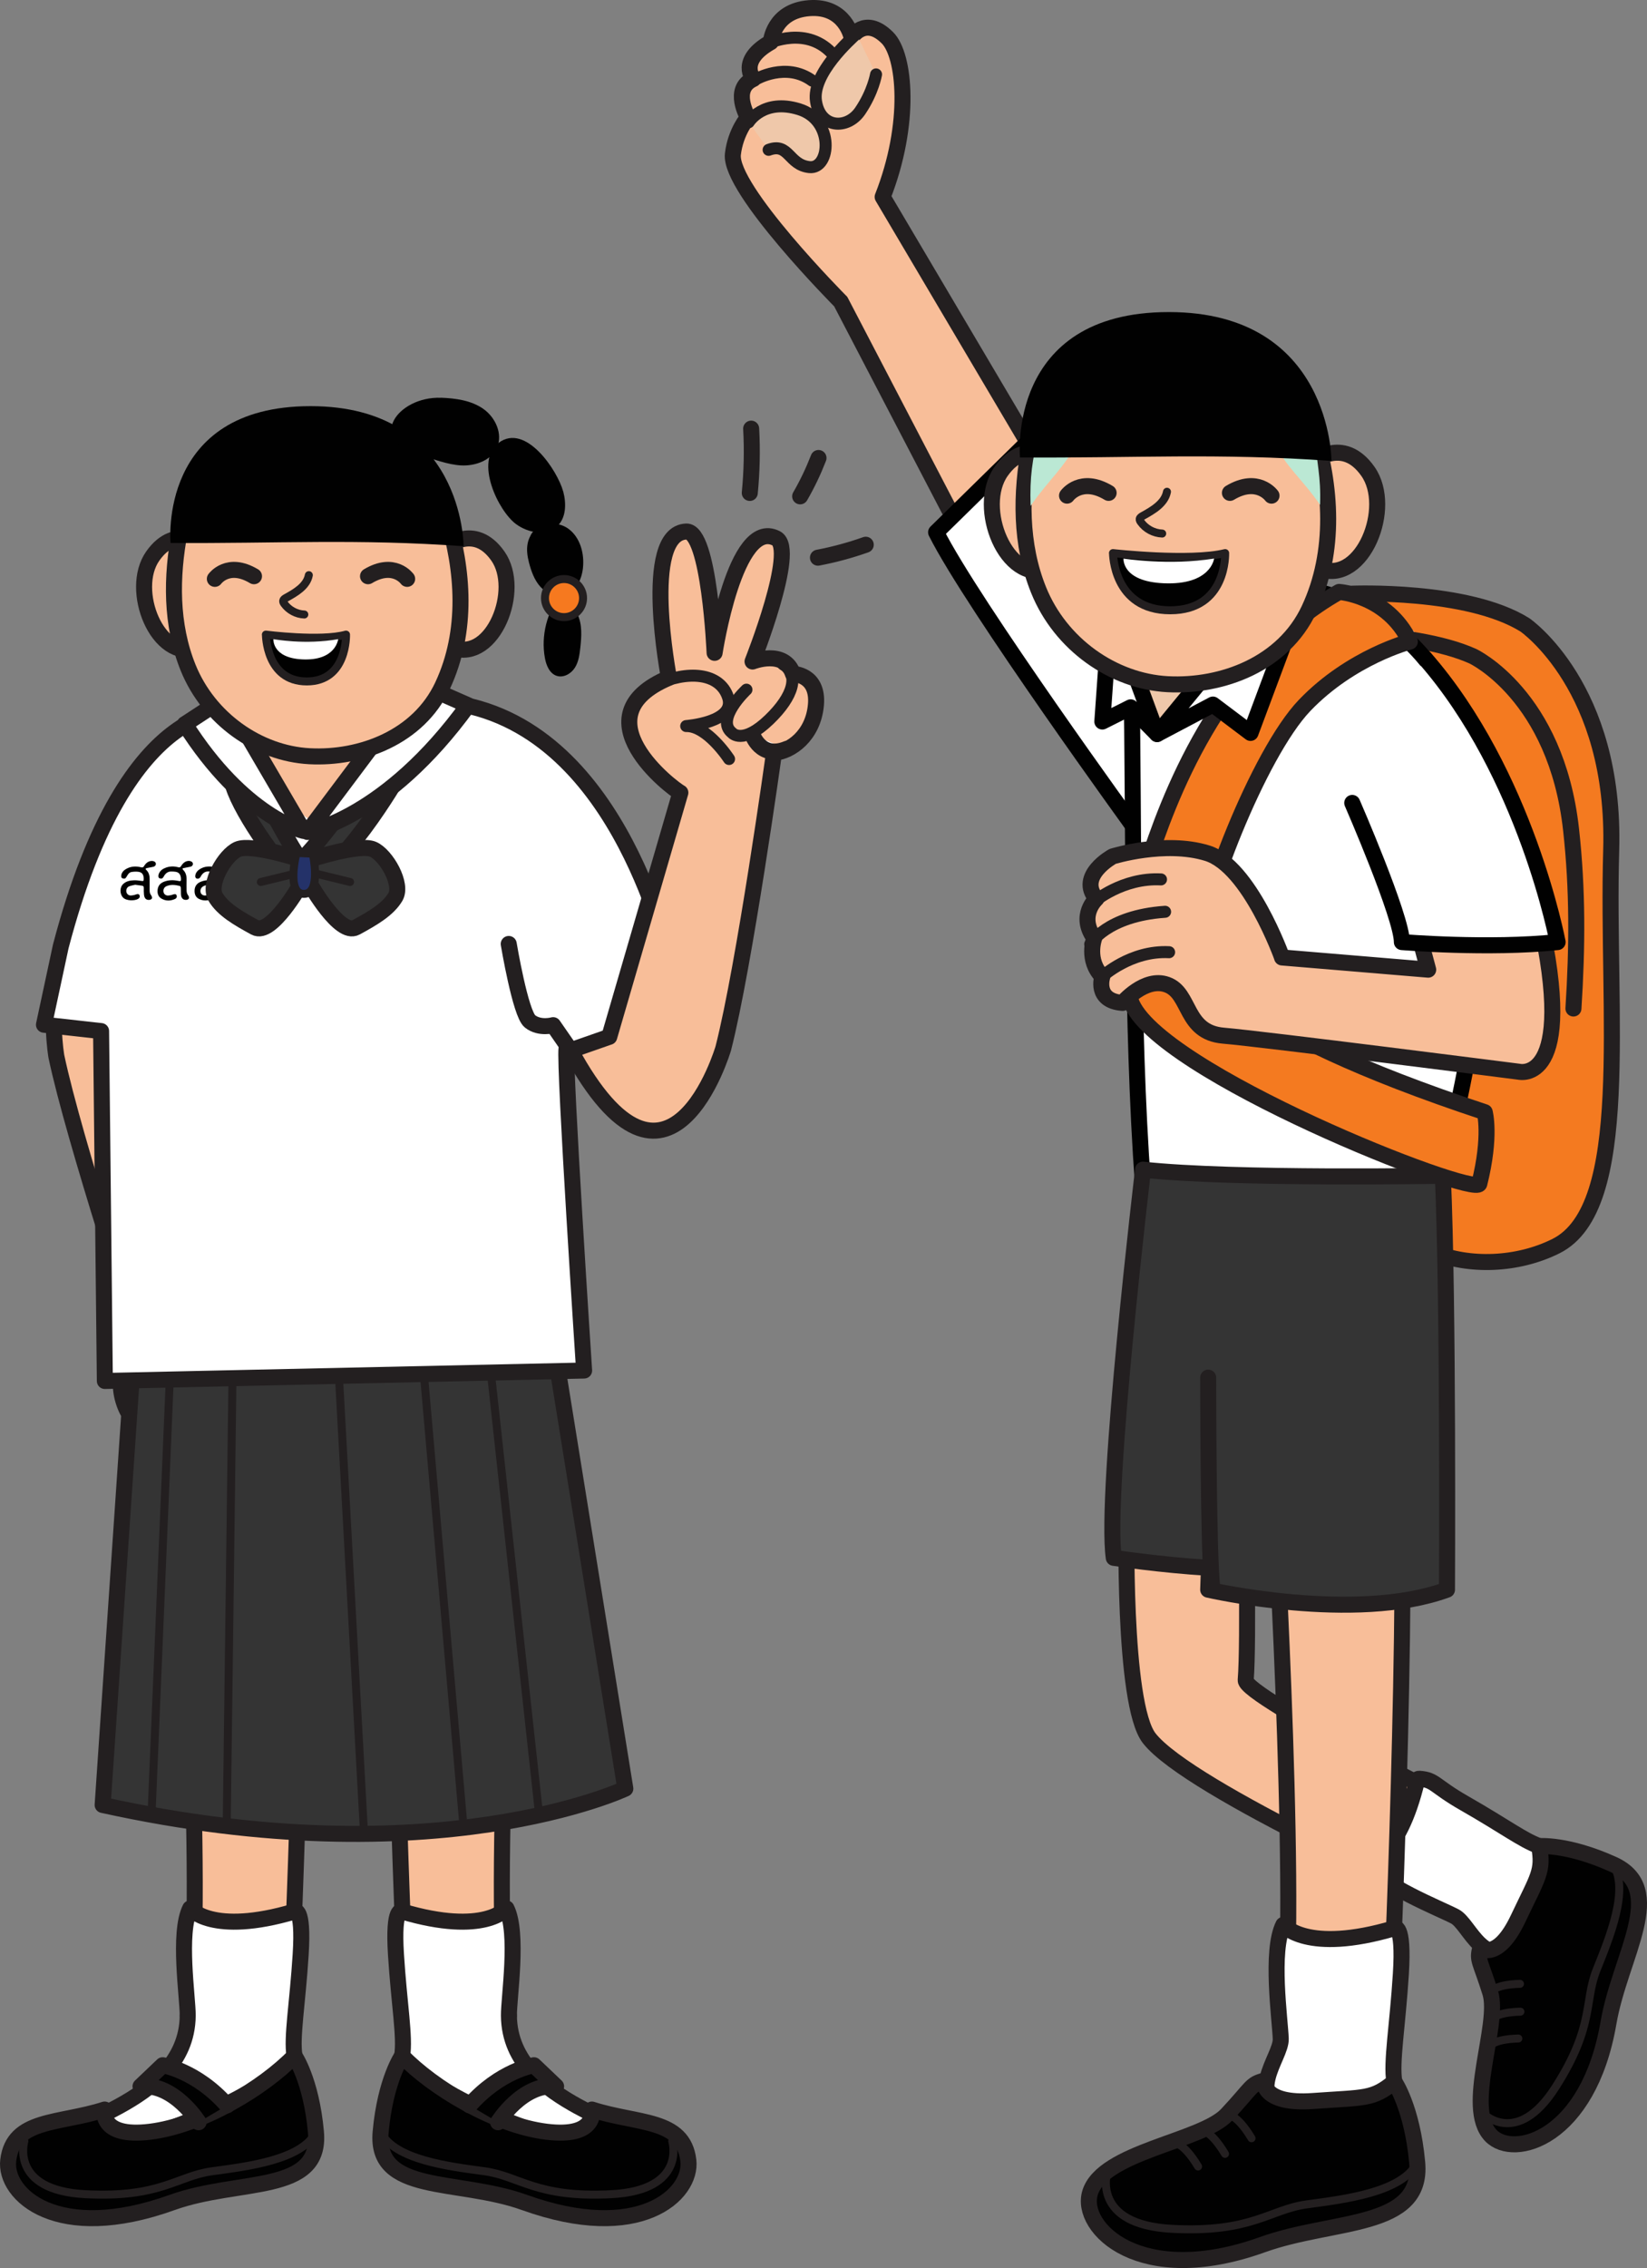 <?xml version="1.0" encoding="UTF-8"?>
<svg id="Layer_1" data-name="Layer 1" xmlns="http://www.w3.org/2000/svg" viewBox="0 0 262.17 360.85">
  <rect x="0" y="0" width="262.17" height="360.85" fill="#808080" stroke="none"/>
  <defs>
    <style>
      .cls-1, .cls-2, .cls-3, .cls-4, .cls-5, .cls-6, .cls-7 {
        stroke: #231f20;
      }

      .cls-1, .cls-2, .cls-3, .cls-4, .cls-5, .cls-6, .cls-7, .cls-8 {
        fill: none;
      }

      .cls-1, .cls-3 {
        stroke-width: 1.27px;
      }

      .cls-1, .cls-6 {
        stroke-miterlimit: 10;
      }

      .cls-9 {
        fill: #f47a20;
      }

      .cls-10 {
        fill: #fff;
      }

      .cls-11 {
        fill: #efc8aa;
      }

      .cls-12 {
        fill: #243269;
      }

      .cls-2 {
        stroke-width: 1.91px;
      }

      .cls-2, .cls-3, .cls-4, .cls-5, .cls-7, .cls-8 {
        stroke-linecap: round;
        stroke-linejoin: round;
      }

      .cls-4 {
        stroke-width: .95px;
      }

      .cls-13 {
        fill: #bf6b47;
      }

      .cls-5, .cls-6, .cls-8 {
        stroke-width: 2.55px;
      }

      .cls-14 {
        fill: #343434;
      }

      .cls-15 {
        fill: #010101;
      }

      .cls-16 {
        fill: #f6791f;
      }

      .cls-7 {
        stroke-width: .32px;
      }

      .cls-8 {
        stroke: #010101;
      }

      .cls-17 {
        fill: #f8be99;
      }

      .cls-18 {
        fill: #bbe8d4;
      }
    </style>
  </defs>
  <g>
    <path class="cls-17" d="M133.82,47.98s-17.78-17.88-17.16-23.44c.41-3.6,2.4-5.86,2.4-5.86,0,0-2.68-4.53.86-6.11,0,0-2.5-2.9,2.78-5.87,0,0,.36-4.96,6.11-5.4,5.75-.44,6.74,4.64,6.74,4.64,0,0,2.13-3.5,5.71.07,2.8,2.79,3.85,13.63-.76,25.32l27.61,46.69-12.67,11.43-21.62-41.48Z"/>
    <path class="cls-5" d="M133.82,47.98s-17.78-17.88-17.16-23.44c.41-3.6,2.4-5.86,2.4-5.86,0,0-2.68-4.53.86-6.11,0,0-2.5-2.9,2.78-5.87,0,0,.36-4.96,6.11-5.4,5.75-.44,6.74,4.64,6.74,4.64,0,0,2.13-3.5,5.71.07,2.8,2.79,3.85,13.63-.76,25.32l27.61,46.69-12.67,11.43-21.62-41.48Z"/>
    <path class="cls-2" d="M120.28,12.64s4.84-2.86,9.02.2"/>
    <path class="cls-2" d="M122.26,6.92s6.3-3.03,10.45,1.88"/>
    <path class="cls-11" d="M136.33,5.38c-.9.83-7.12,6.35-6.44,10.72.67,4.37,5.01,4.56,7.05,1.53,2.05-3.03,2.51-5.79,2.51-5.79"/>
    <path class="cls-2" d="M136.33,5.38c-.9.83-7.12,6.35-6.44,10.72.67,4.37,5.01,4.56,7.05,1.53,2.05-3.03,2.51-5.79,2.51-5.79"/>
    <path class="cls-11" d="M119.18,19.45s2.33-3.83,8.02-2.07c5.69,1.76,5,9.56,1.65,9.21-3.35-.35-3.24-3.96-6.5-2.75"/>
    <path class="cls-2" d="M119.18,19.45s2.33-3.83,8.02-2.07c5.69,1.76,5,9.56,1.65,9.21-3.35-.35-3.24-3.96-6.5-2.75"/>
    <path class="cls-10" d="M180.96,132.23s-26.24-36.13-31.95-47.54l17.16-16.83,30,44.6-15.21,19.78Z"/>
    <path class="cls-8" d="M180.96,132.23s-26.24-36.13-31.95-47.54l17.16-16.83,30,44.6-15.21,19.78Z"/>
    <path class="cls-9" d="M215.25,94.46s18.32-.76,27.48,4.96c0,0,14.5,9.92,13.74,35.87-.76,25.95,3.43,56.86-8.78,62.97-12.21,6.11-30.91,1.14-27.86-14.5,3.05-15.65-4.58-89.3-4.58-89.3"/>
    <path class="cls-5" d="M215.25,94.46s18.32-.76,27.48,4.96c0,0,14.5,9.92,13.74,35.87-.76,25.95,3.43,56.86-8.78,62.97-12.21,6.11-30.91,1.14-27.86-14.5,3.05-15.65-4.58-89.3-4.58-89.3Z"/>
    <path class="cls-7" d="M211.5,82.45s-4.51-2.82-.59-4.21"/>
    <path class="cls-7" d="M215.68,88.08s2.53-7.15-1.78-7.36"/>
    <path class="cls-4" d="M205.38,84.68s-5.03-1.97-1.49-4.03"/>
    <path class="cls-10" d="M212.87,100.1s2.48-3.42,5.87-2.47c3.39.95,3.37.4,4.59,1.34,1.22.94,3.3,2.64,3.6,5.08.28,2.28-.77,4.94-2.61,5.96-1.84,1.03-5.74,2.86-8.1.25-2.36-2.6-3.33-10.16-3.33-10.16"/>
    <path class="cls-9" d="M205.16,100.59s19.52-.59,29.29,3.82c0,0,13.26,6.2,15.63,27.56,1.07,9.62,1,18.76.38,28.49"/>
    <path class="cls-5" d="M205.16,100.59s19.52-.59,29.29,3.82c0,0,13.26,6.2,15.63,27.56,1.07,9.62,1,18.76.38,28.49"/>
    <path class="cls-17" d="M179.34,241.21s-.69,29.86,3.59,35.35c6.43,8.26,47.16,26.28,47.16,26.28,0,0,6.41-5.85,5.38-14.05,0,0-37.39-18.86-37.18-21.46.51-6.15,0-29.72,0-29.72l-18.96,3.59Z"/>
    <path class="cls-5" d="M179.34,241.21s-.69,29.86,3.59,35.35c6.43,8.26,47.16,26.28,47.16,26.28,0,0,6.41-5.85,5.38-14.05,0,0-37.39-18.86-37.18-21.46.51-6.15,0-29.72,0-29.72l-18.96,3.59Z"/>
    <path class="cls-10" d="M217.49,296.51s5.09-.66,8.08-13.27c.04-.17.19-.24.36-.23,2.52.17,2.28,1.1,7.2,3.91,6.54,3.74,9.19,5.82,11.87,6.8,2.69.98,3.48,10.07-2.68,15.23-6.16,5.15-8.29-2.76-10.74-4.04-2.45-1.28-11.74-4.92-14.08-8.41"/>
    <path class="cls-5" d="M217.49,296.51s5.09-.66,8.08-13.27c.04-.17.19-.24.36-.23,2.52.17,2.28,1.1,7.2,3.91,6.54,3.74,9.19,5.82,11.87,6.8,2.69.98,3.48,10.07-2.68,15.23-6.16,5.15-8.29-2.76-10.74-4.04-2.45-1.28-11.74-4.92-14.08-8.41Z"/>
    <path class="cls-15" d="M235.62,309.99s2.8,2.07,6.02-4.7c3.25-6.85,4.06-7.56,3.36-11.56,0,0,4.46-.41,11.76,2.89,8.78,3.97,1.14,14.44-.72,25.22-3.17,18.41-15.08,21.75-18.73,17.93-4.28-4.49,1.49-17.62-.09-22.72-1.59-5.09-2.13-5.12-1.6-7.06"/>
    <path class="cls-5" d="M235.62,309.99s2.8,2.07,6.02-4.7c3.25-6.85,4.06-7.56,3.36-11.56,0,0,4.46-.41,11.76,2.89,8.78,3.97,1.14,14.44-.72,25.22-3.17,18.41-15.08,21.75-18.73,17.93-4.28-4.49,1.49-17.62-.09-22.72-1.59-5.09-2.13-5.12-1.6-7.06Z"/>
    <path class="cls-3" d="M235.97,336.16s5.4,5.71,11.67-4.12c6.2-9.72,4.51-13.61,6.5-18.61,2-5,5.29-12.82,2.61-16.81"/>
    <path class="cls-3" d="M237,325.73s.45-1.28,4.69-1.39"/>
    <path class="cls-3" d="M237.33,321.46s.45-1.28,4.69-1.39"/>
    <path class="cls-3" d="M237.26,317.03s.45-1.28,4.69-1.39"/>
    <path class="cls-10" d="M180.08,105.65c.49,27.69-.06,56.67,1.87,83.08h47.02s13.53-47.66,5.15-70.85c-8.37-23.19-27.05-26.41-41.22-24.48-14.17,1.93-12.82,12.25-12.82,12.25"/>
    <path class="cls-8" d="M180.08,105.65c.49,27.69-.06,56.67,1.87,83.08h47.02s13.53-47.66,5.15-70.85c-8.37-23.19-27.05-26.41-41.22-24.48-14.17,1.93-12.82,12.25-12.82,12.25Z"/>
    <path class="cls-17" d="M202.84,238.36s4.23,72.16,1.04,86.03c0,0,5.7,10,17.27.71,0,0,2.8-59.11,1.97-93.68l-20.28,6.94Z"/>
    <path class="cls-5" d="M202.84,238.36s4.23,72.16,1.04,86.03c0,0,5.7,10,17.27.71,0,0,2.8-59.11,1.97-93.68l-20.28,6.94Z"/>
    <path class="cls-10" d="M204.29,306.27s3.64,4.68,17.66.52c0,0,1.56-1.04,1.04,7.27-.52,8.31-1.56,14.03-1.04,17.14.52,3.12-7.79,8.83-16.11,5.71-8.31-3.12-1.86-9.47-1.97-12.53-.11-3.06-1.67-13.96.41-18.12"/>
    <path class="cls-5" d="M204.29,306.27s3.64,4.68,17.66.52c0,0,1.56-1.04,1.04,7.27-.52,8.31-1.56,14.03-1.04,17.14.52,3.12-7.79,8.83-16.11,5.71-8.31-3.12-1.86-9.47-1.97-12.53-.11-3.06-1.67-13.96.41-18.12Z"/>
    <path class="cls-15" d="M201.21,331.05s-.47,3.82,7.8,3.23c8.35-.6,9.49-.22,12.95-3.07,0,0,2.83,4.06,3.63,12.88.96,10.61-13.27,8.96-24.64,13.05-19.43,6.98-29.13-2.65-27.44-8.24,1.98-6.57,17.76-8.17,21.79-12.47,4.03-4.3,3.76-4.84,5.92-5.38"/>
    <path class="cls-5" d="M201.21,331.05s-.47,3.82,7.8,3.23c8.35-.6,9.49-.22,12.95-3.07,0,0,2.83,4.06,3.63,12.88.96,10.61-13.27,8.96-24.64,13.05-19.43,6.98-29.13-2.65-27.44-8.24,1.98-6.57,17.76-8.17,21.79-12.47,4.03-4.3,3.76-4.84,5.92-5.38Z"/>
    <path class="cls-3" d="M176.24,345.64s-2.55,8.31,10.32,8.98c12.72.66,15.54-3.08,21.44-3.89,5.9-.8,15.21-1.89,17.59-6.64"/>
    <path class="cls-3" d="M186.82,340.95s1.47-.27,3.89,3.75"/>
    <path class="cls-3" d="M191.11,338.94s1.47-.27,3.89,3.75"/>
    <path class="cls-3" d="M195.33,336.46s1.47-.27,3.89,3.75"/>
    <path class="cls-14" d="M181.95,186.1s-6.13,51.51-4.66,61.76c0,0,7.5,1.14,15.15,1.59l-.12,3.48s23.37,5.37,38.01,0c0,0,.24-45.75-.66-65.86,0,0-33.32.59-47.73-.97"/>
    <path class="cls-5" d="M181.95,186.1s-6.13,51.51-4.66,61.76c0,0,7.5,1.14,15.15,1.59l-.12,3.48s23.37,5.37,38.01,0c0,0,.24-45.75-.66-65.86,0,0-33.32.59-47.73-.97Z"/>
    <path class="cls-13" d="M192.32,219.19s0,28.51.66,33.42"/>
    <path class="cls-5" d="M192.32,219.19s0,28.51.66,33.42"/>
    <path class="cls-9" d="M224.41,102.09s-9.32,2.4-16.73,10.13c-7.41,7.73-16.75,32.2-16.75,38.97,0,2.6,4.51,12.24,45.41,25.76,0,0,1.05,3.76-.86,11.39-.57,2.27-51.63-17.83-55.49-29.1-2.34-6.81-.17-13.06,2.58-21.58,3.22-9.98,11.27-32.53,30.59-43.48,0,0,7.71.5,11.26,7.9"/>
    <path class="cls-5" d="M224.41,102.09s-9.32,2.4-16.73,10.13c-7.41,7.73-16.75,32.2-16.75,38.97,0,2.6,4.51,12.24,45.41,25.76,0,0,1.05,3.76-.86,11.39-.57,2.27-51.63-17.83-55.49-29.1-2.34-6.81-.17-13.06,2.58-21.58,3.22-9.98,11.27-32.53,30.59-43.48,0,0,7.71.5,11.26,7.9Z"/>
    <path class="cls-17" d="M204.08,152.33s-5.18-14.52-11.93-16.59c-6.74-2.07-15.04.52-15.04.52,0,0-5.7,3.11-2.59,6.74,0,0-2.94,2.63-.34,6.26,0,0-1.3,3.53,1.29,6.12,0,0-1.29,3.86,3.22,4.19,0,0,3.54-4.19,7.08-2.9,3.81,1.38,2.75,7.59,8.97,8.11,6.22.52,47.06,5.74,47.06,5.74,0,0,9.34,2.25,3.22-24.8l-19.99-.09,2.31,8.65-23.27-1.94Z"/>
    <path class="cls-5" d="M204.08,152.33s-5.18-14.52-11.93-16.59c-6.74-2.07-15.04.52-15.04.52,0,0-5.7,3.11-2.59,6.74,0,0-2.94,2.63-.34,6.26,0,0-1.3,3.53,1.29,6.12,0,0-1.29,3.86,3.22,4.19,0,0,3.54-4.19,7.08-2.9,3.81,1.38,2.75,7.59,8.97,8.11,6.22.52,47.06,5.74,47.06,5.74,0,0,9.34,2.25,3.22-24.8l-19.99-.09,2.31,8.65-23.27-1.94Z"/>
    <path class="cls-2" d="M175.47,155.37s4.51-4.19,10.63-3.87"/>
    <path class="cls-2" d="M173.54,150.22s2.58-4.51,11.92-5.15"/>
    <path class="cls-2" d="M174.18,143.46s4.51-3.86,10.63-3.54"/>
    <path class="cls-10" d="M215.25,127.75s7.9,18.11,7.9,22.14c0,0,13.83,1.15,24.79,0,0,0-5.01-26.76-21.16-45.2"/>
    <path class="cls-8" d="M215.25,127.75s7.9,18.11,7.9,22.14c0,0,13.83,1.15,24.79,0,0,0-5.01-26.76-21.16-45.2"/>
    <polygon class="cls-11" points="180.08 105.65 184.19 116.79 193.43 105.54 180.08 105.65"/>
    <polygon class="cls-10" points="193.43 105.54 184.19 116.79 193.07 112.1 199.06 116.61 205.1 100.44 196.71 97.52 193.43 105.54"/>
    <polygon class="cls-8" points="193.43 105.54 184.19 116.79 193.07 112.1 199.06 116.61 205.1 100.44 196.71 97.52 193.43 105.54"/>
    <polygon class="cls-10" points="184.19 116.79 180.08 105.65 176.11 105.78 175.47 114.8 179.98 112.54 184.19 116.79"/>
    <polygon class="cls-8" points="184.19 116.79 180.08 105.65 176.11 105.78 175.47 114.8 179.98 112.54 184.19 116.79"/>
    <path class="cls-17" d="M208.84,73.58s4.89-4.32,8.92,1.44c4.03,5.76-.86,17.84-7.48,15.54-6.62-2.3-1.44-16.98-1.44-16.98"/>
    <path class="cls-5" d="M208.84,73.58s4.89-4.32,8.92,1.44c4.03,5.76-.86,17.84-7.48,15.54-6.62-2.3-1.44-16.98-1.44-16.98Z"/>
    <path class="cls-17" d="M168.26,73.58s-4.89-4.32-8.92,1.44c-4.03,5.76.86,17.84,7.48,15.54,6.62-2.3,1.44-16.98,1.44-16.98"/>
    <path class="cls-5" d="M168.26,73.58s-4.89-4.32-8.92,1.44c-4.03,5.76.86,17.84,7.48,15.54,6.62-2.3,1.44-16.98,1.44-16.98Z"/>
    <path class="cls-17" d="M209.13,68.32c2.76,8.96,3.59,19.35-.75,28.62-4.08,8.71-13.82,12.37-22.51,11.92-8.69-.46-17.07-6.36-20.55-14.99-2.93-7.26-2.88-15.34-1.4-23.1,0,0,3.76-18.13,23.11-18.13,17.26,0,22.1,15.68,22.1,15.68"/>
    <path class="cls-5" d="M209.13,68.32c2.76,8.96,3.59,19.35-.75,28.62-4.08,8.71-13.82,12.37-22.51,11.92-8.69-.46-17.07-6.36-20.55-14.99-2.93-7.26-2.88-15.34-1.4-23.1,0,0,3.76-18.13,23.11-18.13,17.26,0,22.1,15.68,22.1,15.68Z"/>
    <path class="cls-18" d="M202.45,69.89c2.4,4.64,4.7,6.15,7.68,10.43.15-4.81-.53-6.27-.81-10.87-1.19-.45-1.99-1.66-2.29-1.31,0,0-7.58-4.07-4.58,1.75"/>
    <path class="cls-18" d="M171.76,69.91c-2.39,4.64-4.74,6.3-7.71,10.58-.15-4.81.3-7.18,1.2-11.24,1.19-.45.66-1.7.97-1.35,0,0,8.56-3.81,5.55,2.01"/>
    <path class="cls-15" d="M162.36,72.79c18.01.12,31.63-.75,49.59.55,0,0,0-23.69-25.9-23.69s-23.69,23.14-23.69,23.14"/>
    <path class="cls-15" d="M177.16,88s12.25,1.37,17.86,0c0,0,.35,9.1-8.75,9.1s-9.1-9.1-9.1-9.1"/>
    <path class="cls-3" d="M177.16,88s12.25,1.37,17.86,0c0,0,.35,9.1-8.75,9.1s-9.1-9.1-9.1-9.1Z"/>
    <path class="cls-10" d="M178.84,88.87s7.21,1.15,14.42,0c0,0-.49,4.26-8.03,3.93-6.71-.29-6.39-3.93-6.39-3.93"/>
    <path class="cls-5" d="M169.85,78.86s2.21-3.09,6.62-.44"/>
    <path class="cls-5" d="M202.4,78.86s-2.21-3.09-6.62-.44"/>
    <path class="cls-3" d="M185.76,78.24c-.35,1.86-2.23,2.94-3.89,3.86-.19.11-.41.24-.45.46-.03.18.07.36.18.5.77,1.09,2.07,1.78,3.4,1.83"/>
  </g>
  <g>
    <g>
      <g>
        <path class="cls-17" d="M26.07,161.7l7,39.85c1.37.02,20.11,3.6,9.71,15.6,0,0,14.14,18.7,7.8,22.1-3.25,1.74-12.56-15.33-12.56-15.33,0,0,6.57,20.75-.74,20.68-3.77-.04-5.29-19.24-5.29-19.24,0,0-3.7,4.08-6.64,1.08,0,0-3.67,1.79-5.45-2.8-1.78-4.59.31-8.45,2.61-9.8,0,0-10.73-32.4-13.54-45.77,0,0-5.19-30.03,21.67-11.02l-4.57,4.65Z"/>
        <path class="cls-5" d="M26.07,161.7l7,39.85c1.37.02,20.11,3.6,9.71,15.6,0,0,14.14,18.7,7.8,22.1-3.25,1.74-12.56-15.33-12.56-15.33,0,0,6.57,20.75-.74,20.68-3.77-.04-5.29-19.24-5.29-19.24,0,0-3.7,4.08-6.64,1.08,0,0-3.67,1.79-5.45-2.8-1.78-4.59.31-8.45,2.61-9.8,0,0-10.73-32.4-13.54-45.77,0,0-5.19-30.03,21.67-11.02l-4.57,4.65Z"/>
        <path class="cls-2" d="M30.88,220.9s2.44-6.45-.98-7.17c0,0-2.37-1.07-4.39,4.53-1.81,5.03-1.14,8.56,1.91,8.83"/>
        <path class="cls-2" d="M28.49,209.78s5.45,3.25,8.44,1.68c0,0-6.89,4.04-3.95,7.04,2.94,3,7.76.99,11.23-3.31"/>
        <path class="cls-10" d="M26.83,214.88s-2.91-2.97-5.87.41"/>
        <path class="cls-5" d="M26.83,214.88s-2.91-2.97-5.87.41"/>
      </g>
      <path class="cls-17" d="M81.98,239.77s-3.98,67.88-.98,80.92c0,0-5.36,9.4-16.24.67,0,0-2.63-55.6-1.85-88.12l19.07,6.53Z"/>
      <path class="cls-5" d="M81.98,239.77s-3.98,67.88-.98,80.92c0,0-5.36,9.4-16.24.67,0,0-2.63-55.6-1.85-88.12l19.07,6.53Z"/>
      <path class="cls-10" d="M80.62,303.64s-3.42,4.4-16.61.49c0,0-1.47-.98-.98,6.84.49,7.82,1.47,13.19.98,16.13-.49,2.93,25.09,16.35,32.91,13.42,7.82-2.93-15.79-4.87-15.91-19.83-.02-2.88,1.57-13.14-.39-17.05"/>
      <path class="cls-5" d="M80.62,303.64s-3.42,4.4-16.61.49c0,0-1.47-.98-.98,6.84.49,7.82,1.47,13.19.98,16.13-.49,2.93,25.09,16.35,32.91,13.42,7.82-2.93-15.79-4.87-15.91-19.83-.02-2.88,1.57-13.14-.39-17.05Z"/>
      <path class="cls-15" d="M64,327.1s-2.66,3.82-3.41,12.11c-.91,9.98,12.18,7.37,22.88,11.21,18.27,6.57,26.75-1.24,26.1-6.69-.79-6.69-8.05-5.74-15.35-8.09,0,0,1.01,4.54-7.22,3.53-8.23-1.01-18.12-7.01-23-12.07"/>
      <path class="cls-5" d="M64,327.1s-2.66,3.82-3.41,12.11c-.91,9.98,12.18,7.37,22.88,11.21,18.27,6.57,26.75-1.24,26.1-6.69-.79-6.69-8.05-5.74-15.35-8.09,0,0,1.01,4.54-7.22,3.53-8.23-1.01-18.12-7.01-23-12.07Z"/>
      <path class="cls-3" d="M107.01,340.67s2.39,7.81-9.71,8.44c-11.97.62-14.62-2.9-20.17-3.65-5.55-.76-14.3-1.78-16.54-6.24"/>
      <path class="cls-15" d="M79.28,337.66s3.86-6.22,9.24-5.71l-3.53-3.36s-5.38.84-10.25,6.38"/>
      <path class="cls-5" d="M79.28,337.66s3.86-6.22,9.24-5.71l-3.53-3.36s-5.38.84-10.25,6.38"/>
      <path class="cls-17" d="M28.9,239.77s3.98,67.88.98,80.92c0,0,5.36,9.4,16.24.67,0,0,2.63-55.6,1.85-88.12l-19.07,6.53Z"/>
      <path class="cls-5" d="M28.9,239.77s3.98,67.88.98,80.92c0,0,5.36,9.4,16.24.67,0,0,2.63-55.6,1.85-88.12l-19.07,6.53Z"/>
      <path class="cls-10" d="M30.27,303.64s3.42,4.4,16.61.49c0,0,1.47-.98.98,6.84-.49,7.82-1.47,13.19-.98,16.13.49,2.93-25.09,16.35-32.91,13.42-7.82-2.93,15.79-4.87,15.91-19.83.02-2.88-1.57-13.14.39-17.05"/>
      <path class="cls-5" d="M30.27,303.64s3.42,4.4,16.61.49c0,0,1.47-.98.98,6.84-.49,7.82-1.47,13.19-.98,16.13.49,2.93-25.09,16.35-32.91,13.42-7.82-2.93,15.79-4.87,15.91-19.83.02-2.88-1.57-13.14.39-17.05Z"/>
      <path class="cls-15" d="M46.88,327.1s2.66,3.82,3.41,12.11c.91,9.98-12.18,7.37-22.88,11.21-18.27,6.57-26.75-1.24-26.1-6.69.79-6.69,8.05-5.74,15.35-8.09,0,0-1.01,4.54,7.22,3.53,8.23-1.01,18.11-7.01,23-12.07"/>
      <path class="cls-5" d="M46.88,327.1s2.66,3.82,3.41,12.11c.91,9.98-12.18,7.37-22.88,11.21-18.27,6.57-26.75-1.24-26.1-6.69.79-6.69,8.05-5.74,15.35-8.09,0,0-1.01,4.54,7.22,3.53,8.23-1.01,18.11-7.01,23-12.07Z"/>
      <path class="cls-3" d="M3.88,340.67s-2.39,7.81,9.71,8.44c11.97.62,14.62-2.9,20.17-3.65,5.55-.76,14.3-1.78,16.54-6.24"/>
      <path class="cls-15" d="M31.61,337.66s-3.86-6.22-9.24-5.71l3.53-3.36s5.38.84,10.25,6.38"/>
      <path class="cls-5" d="M31.61,337.66s-3.86-6.22-9.24-5.71l3.53-3.36s5.38.84,10.25,6.38"/>
      <path class="cls-14" d="M83.94,187.86l15.6,96.72s-30.16,14.3-83.2,2.6l6.76-99.31h60.84Z"/>
      <path class="cls-5" d="M83.94,187.86l15.6,96.72s-30.16,14.3-83.2,2.6l6.76-99.31h60.84Z"/>
      <line class="cls-11" x1="53" y1="201.64" x2="57.94" y2="291.59"/>
      <line class="cls-3" x1="53" y1="201.64" x2="57.94" y2="291.59"/>
      <line class="cls-11" x1="65.99" y1="201.75" x2="73.8" y2="290.81"/>
      <line class="cls-3" x1="65.99" y1="201.75" x2="73.8" y2="290.81"/>
      <line class="cls-11" x1="37.25" y1="200.12" x2="36.1" y2="289.51"/>
      <line class="cls-3" x1="37.25" y1="200.12" x2="36.1" y2="289.51"/>
      <line class="cls-11" x1="27.78" y1="201.38" x2="24.14" y2="288.21"/>
      <line class="cls-3" x1="27.78" y1="201.38" x2="24.14" y2="288.21"/>
      <line class="cls-11" x1="76.33" y1="201.83" x2="85.76" y2="288.21"/>
      <line class="cls-3" x1="76.33" y1="201.83" x2="85.76" y2="288.21"/>
      <path class="cls-10" d="M99.15,165.87c-7.98,2.76-8.97.93-8.97.93-.4,2.79,2.8,51.26,2.8,51.26l-76.29,1.66-.6-55.67-9.09-1.01,2.67-12.45c10.77-41.06,27.91-37.48,29.11-37.48,0,0-2.96,1.02,25.54-1.46,31.14-2.7,40.37,35.48,41.9,39.17,1.53,3.68-1.54,7.68-1.54,7.68v4.61s-.46,1.01-5.53,2.76"/>
      <path class="cls-5" d="M99.15,165.87c-7.98,2.76-8.97.93-8.97.93-.4,2.79,2.8,51.26,2.8,51.26l-76.29,1.66-.6-55.67-9.09-1.01,2.67-12.45c10.77-41.06,27.91-37.48,29.11-37.48,0,0-2.96,1.02,25.54-1.46,31.14-2.7,40.37,35.48,41.9,39.17,1.53,3.68-1.54,7.68-1.54,7.68v4.61s-.46,1.01-5.53,2.76Z"/>
      <path class="cls-17" d="M38.56,117.69s8.61,12.39,10.96,12.72c2.34.33,13.67-14.69,13.67-14.69l-24.63,1.97Z"/>
      <path class="cls-17" d="M96.98,164.97l11.32-38.85c-1.22-.62-16.45-12.11-1.82-18.28,0,0-4.42-23.02,2.77-23.27,3.68-.13,4.5,19.3,4.5,19.3,0,0,3.28-21.52,9.8-18.22,3.36,1.7-3.76,19.6-3.76,19.6,0,0,5.12-2.02,6.43,1.97,0,0,4.09.02,3.66,4.92-.43,4.9-4.01,7.44-6.67,7.63,0,0-4.69,33.81-8.08,47.04,0,0-8.62,29.24-24.31.31l6.15-2.15Z"/>
      <path class="cls-5" d="M96.98,164.97l11.32-38.85c-1.22-.62-16.45-12.11-1.82-18.28,0,0-4.42-23.02,2.77-23.27,3.68-.13,4.5,19.3,4.5,19.3,0,0,3.28-21.52,9.8-18.22,3.36,1.7-3.76,19.6-3.76,19.6,0,0,5.12-2.02,6.43,1.97,0,0,4.09.02,3.66,4.92-.43,4.9-4.01,7.44-6.67,7.63,0,0-4.69,33.81-8.08,47.04,0,0-8.62,29.24-24.31.31l6.15-2.15Z"/>
      <path class="cls-2" d="M118.82,109.73s-5.04,4.71-2.29,6.87c0,0,1.66,2.01,5.94-2.13,3.85-3.71,4.81-7.18,2.19-8.76"/>
      <path class="cls-2" d="M116.05,120.76s-3.45-5.33-6.82-5.24c0,0,7.97-.58,6.66-4.57-1.31-3.99-6.52-4.32-11.54-1.99"/>
      <path class="cls-10" d="M119.79,116.92s1.3,3.94,5.45,2.23"/>
      <path class="cls-5" d="M119.79,116.92s1.3,3.94,5.45,2.23"/>
      <path class="cls-5" d="M80.98,150.19s1.85,11.08,3.38,12.31c1.54,1.23,3.69.61,3.69.61l2.77,4"/>
      <path d="M34.66,141.71c0-.79.15-.75-.65-.86-.56-.07-1.12-.13-1.65.16-.32.18-.5.51-.45.87.04.33.31.59.68.6.22,0,.45-.06.67-.1.14-.03.28-.12.41-.11.12.01.29.1.33.2.04.11-.03.3-.09.43-.04.08-.14.13-.23.17-.67.26-1.36.28-2.01-.05-.47-.23-.71-.68-.7-1.28,0-.7.35-1.16.9-1.41.76-.34,1.55-.35,2.35-.19.46.09.51.03.44-.51-.06-.53-.3-.83-.76-.92-.25-.05-.52-.06-.77-.06-.54,0-.93.32-1.2.85-.07.13-.21.26-.34.29-.41.08-.6-.19-.47-.65.11-.39.36-.64.65-.83.79-.51,1.63-.53,2.49-.32.21.05.34.02.46-.19.25-.45.61-.74,1.08-.8.19-.03.41,0,.58.1.28.15.28.56.02.74-.12.08-.28.1-.43.13-.28.06-.56.1-.84.17-.16.04-.19.15-.06.28.46.44.56,1.03.55,1.68-.01.54,0,1.09,0,1.63,0,.29.07.53.24.75.09.11.13.34.09.48-.03.1-.21.2-.34.22-.51.07-.8-.17-.89-.75-.04-.23-.03-.47-.05-.71"/>
      <path d="M21.51,140.77c-.26.07-.62.12-.95.25-.34.13-.51.52-.45.86.06.34.33.6.71.6.2,0,.4-.05.59-.09.11-.02.22-.08.34-.11.19-.05.38-.06.47.19.09.26-.05.43-.22.54-.49.32-1.88.37-2.42-.21-.54-.58-.54-1.64.05-2.17.51-.46,1.12-.55,1.73-.57.39-.01.78.05,1.17.1.31.04.34.02.35-.32,0-.67-.25-1.05-.84-1.13-.36-.05-.73-.03-1.1.03-.37.06-.58.38-.77.72-.08.13-.18.3-.3.32-.16.03-.39,0-.5-.12-.09-.09-.08-.36-.04-.52.1-.38.35-.64.66-.83.78-.49,1.62-.53,2.47-.32.23.06.36.01.48-.2.27-.45.64-.76,1.13-.8.16-.02.34.01.49.08.32.16.34.56.04.76-.12.08-.28.1-.43.13-.27.06-.54.1-.81.16-.17.04-.25.14-.07.3.41.39.54.9.53,1.48,0,.6,0,1.2,0,1.8,0,.3.08.55.26.78.09.11.15.34.11.45-.04.12-.23.22-.36.24-.54.07-.84-.2-.91-.83-.04-.35-.03-.7-.03-1.05,0-.22-.06-.34-.26-.37-.33-.04-.66-.09-1.1-.15"/>
      <path d="M29.06,138.27s.04.08.07.11c.45.43.59.98.57,1.63-.02.54,0,1.09,0,1.63,0,.33.08.61.28.86.08.1.12.31.09.43-.03.11-.19.21-.31.23-.58.1-.94-.24-.96-.91-.01-.33,0-.67-.02-1,0-.1-.09-.27-.16-.29-.71-.17-1.42-.28-2.13.04-.36.16-.53.52-.46.91.05.33.33.57.69.58.2,0,.4-.05.59-.09.12-.02.22-.09.34-.11.19-.04.38-.07.47.19.08.26-.05.45-.23.54-.74.34-1.49.37-2.21-.06-.48-.28-.66-.8-.59-1.4.07-.62.41-1.01.91-1.23.78-.34,1.59-.34,2.4-.17.38.08.43.02.4-.42-.04-.59-.31-.94-.82-1.03-.24-.04-.48-.05-.73-.05-.53,0-.92.29-1.19.81-.07.13-.2.29-.32.31-.16.02-.39-.02-.47-.14-.08-.12-.07-.39-.01-.55.2-.58.65-.86,1.14-1.04.64-.24,1.31-.24,1.96-.07.22.06.35.03.48-.2.27-.45.64-.76,1.13-.8.18-.02.39.03.55.13.25.16.25.53,0,.7-.14.1-.33.11-.5.15-.31.07-.63.13-.94.19v.12"/>
      <path class="cls-14" d="M40.89,124.6s6.22,11.84,6.98,12.14c.76.3,10.77-13.2,10.77-13.2l4.86-.15s-9.46,16.47-15.68,17.38c-3.71-3.14-10.2-12.72-10.88-16.47l3.95.3Z"/>
      <path class="cls-5" d="M40.89,124.6s6.22,11.84,6.98,12.14c.76.3,10.77-13.2,10.77-13.2l4.86-.15s-9.46,16.47-15.68,17.38c-3.71-3.14-10.2-12.72-10.88-16.47l3.95.3Z"/>
      <path class="cls-14" d="M47.87,136.74s-7.89-2.56-10.02-1.61c-2.13.95-4.73,5.56-3.55,7.57,1.18,2.01,3.66,3.43,6.27,4.85,2.6,1.42,7.25-6.78,7.25-6.78l.05-4.03Z"/>
      <path class="cls-5" d="M47.87,136.74s-7.89-2.56-10.02-1.61c-2.13.95-4.73,5.56-3.55,7.57,1.18,2.01,3.66,3.43,6.27,4.85,2.6,1.42,7.25-6.78,7.25-6.78l.05-4.03Z"/>
      <line class="cls-12" x1="46.84" y1="139.03" x2="41.52" y2="140.33"/>
      <line class="cls-3" x1="46.84" y1="139.03" x2="41.52" y2="140.33"/>
      <path class="cls-14" d="M49.38,136.74s7.89-2.56,10.01-1.61c2.13.95,4.73,5.56,3.55,7.57-1.18,2.01-3.67,3.43-6.27,4.85-2.6,1.42-7.25-6.78-7.25-6.78l-.05-4.03Z"/>
      <path class="cls-5" d="M49.38,136.74s7.89-2.56,10.01-1.61c2.13.95,4.73,5.56,3.55,7.57-1.18,2.01-3.67,3.43-6.27,4.85-2.6,1.42-7.25-6.78-7.25-6.78l-.05-4.03Z"/>
      <line class="cls-12" x1="50.41" y1="139.03" x2="55.73" y2="140.33"/>
      <line class="cls-3" x1="50.41" y1="139.03" x2="55.73" y2="140.33"/>
      <path class="cls-12" d="M47.19,135.71l2.6.12s1.42,6.39-1.42,6.39-1.18-6.5-1.18-6.5"/>
      <path class="cls-3" d="M47.19,135.71l2.6.12s1.42,6.39-1.42,6.39-1.18-6.5-1.18-6.5Z"/>
      <path class="cls-10" d="M74.51,112.21l-10.48-4.6-4.19,10.24-10.89,14.52s12.49-2.12,25.56-20.16"/>
      <path class="cls-5" d="M74.51,112.21l-10.48-4.6-4.19,10.24-10.89,14.52s12.49-2.12,25.56-20.16Z"/>
      <path class="cls-10" d="M29.42,115.22l6.95-4.54,3.21,6.6,8.73,14.92s-9.46-2.11-18.89-16.99"/>
      <path class="cls-5" d="M29.42,115.22l6.95-4.54,3.21,6.6,8.73,14.92s-9.46-2.11-18.89-16.99Z"/>
      <path class="cls-17" d="M70.87,87.13s4.6-4.06,8.39,1.35c3.79,5.41-.81,16.78-7.04,14.62-6.23-2.16-1.35-15.97-1.35-15.97"/>
      <path class="cls-6" d="M70.87,87.13s4.6-4.06,8.39,1.35c3.79,5.41-.81,16.78-7.04,14.62-6.23-2.16-1.35-15.97-1.35-15.97Z"/>
      <path class="cls-17" d="M32.7,87.13s-4.6-4.06-8.39,1.35c-3.79,5.41.81,16.78,7.04,14.62,6.23-2.16,1.35-15.97,1.35-15.97"/>
      <path class="cls-6" d="M32.7,87.13s-4.6-4.06-8.39,1.35c-3.79,5.41.81,16.78,7.04,14.62,6.23-2.16,1.35-15.97,1.35-15.97Z"/>
      <path class="cls-17" d="M71.15,82.19c2.6,8.43,3.38,18.2-.71,26.92-3.84,8.19-12.99,11.64-21.17,11.21-8.18-.43-16.05-5.99-19.33-14.1-2.76-6.83-2.71-14.43-1.31-21.73,0,0,3.53-17.05,21.73-17.05,16.24,0,20.79,14.75,20.79,14.75"/>
      <path class="cls-6" d="M71.15,82.19c2.6,8.43,3.38,18.2-.71,26.92-3.84,8.19-12.99,11.64-21.17,11.21-8.18-.43-16.05-5.99-19.33-14.1-2.76-6.83-2.71-14.43-1.31-21.73,0,0,3.53-17.05,21.73-17.05,16.24,0,20.79,14.75,20.79,14.75Z"/>
      <path class="cls-15" d="M27.16,86.39c16.94.11,29.75-.7,46.64.52,0,0,0-22.29-24.36-22.29s-22.29,21.77-22.29,21.77"/>
      <path class="cls-15" d="M42.32,100.97s8.76,1.12,12.76,0c0,0,.25,7.45-6.25,7.45s-6.5-7.45-6.5-7.45"/>
      <path class="cls-3" d="M42.32,100.97s8.76,1.12,12.76,0c0,0,.25,7.45-6.25,7.45s-6.5-7.45-6.5-7.45Z"/>
      <path class="cls-10" d="M43.52,101.69s5.15.94,10.31,0c0,0-.35,3.49-5.74,3.22-4.8-.24-4.57-3.22-4.57-3.22"/>
      <path class="cls-5" d="M34.2,92.1s2.08-2.91,6.23-.42"/>
      <path class="cls-5" d="M64.81,92.1s-2.08-2.91-6.23-.42"/>
      <path class="cls-3" d="M49.16,91.51c-.33,1.75-2.1,2.77-3.66,3.63-.18.1-.38.23-.42.44-.03.17.06.33.16.47.73,1.02,1.95,1.68,3.2,1.72"/>
      <path class="cls-15" d="M70.19,63.28c2.35.09,4.81.42,6.74,1.77,1.93,1.35,3.14,3.99,2.19,6.14-.91,2.06-3.44,2.97-5.69,2.86-2.25-.12-4.38-1.02-6.56-1.6-8.68-2.3-3.6-9.42,3.32-9.16"/>
      <path class="cls-15" d="M89.66,78.22c.5,1.89.47,4.15-.95,5.5-1.72,1.64-4.63,1.08-6.55-.32-2.85-2.08-6.67-10.02-2.79-12.94,4.3-3.23,9.39,4.42,10.28,7.75"/>
      <path class="cls-15" d="M84.44,85.22c1.02-2.1,4.16-2.47,6.04-1.09,1.88,1.38,2.57,3.95,2.31,6.27-.2,1.83-1.15,3.82-2.93,4.31-1.38.38-2.89-.3-3.85-1.36-.96-1.07-1.45-2.47-1.81-3.85-.56-2.16-.42-3.9,1.17-5.47"/>
      <path class="cls-15" d="M87.51,95.77c1.6-.8,3.63.35,4.41,1.96.78,1.61.65,3.5.46,5.27-.12,1.13-.27,2.3-.88,3.25-.61.96-1.81,1.63-2.89,1.28-1.14-.38-1.67-1.69-1.88-2.87-.63-3.53.32-7.31,2.55-10.11"/>
      <path class="cls-16" d="M86.75,95.16c0,1.67,1.36,3.03,3.03,3.03s3.03-1.36,3.03-3.03-1.36-3.03-3.03-3.03-3.03,1.36-3.03,3.03"/>
      <path class="cls-1" d="M86.75,95.16c0,1.67,1.36,3.03,3.03,3.03s3.03-1.36,3.03-3.03-1.36-3.03-3.03-3.03-3.03,1.36-3.03,3.03Z"/>
      <path class="cls-5" d="M119.57,68.2c.19,3.41.11,6.83-.22,10.23"/>
    </g>
    <path class="cls-5" d="M137.81,86.67c-2.48.88-5.03,1.57-7.61,2.06"/>
    <path class="cls-5" d="M130.29,72.87c-.82,2.11-1.79,4.15-2.92,6.1"/>
  </g>
</svg>